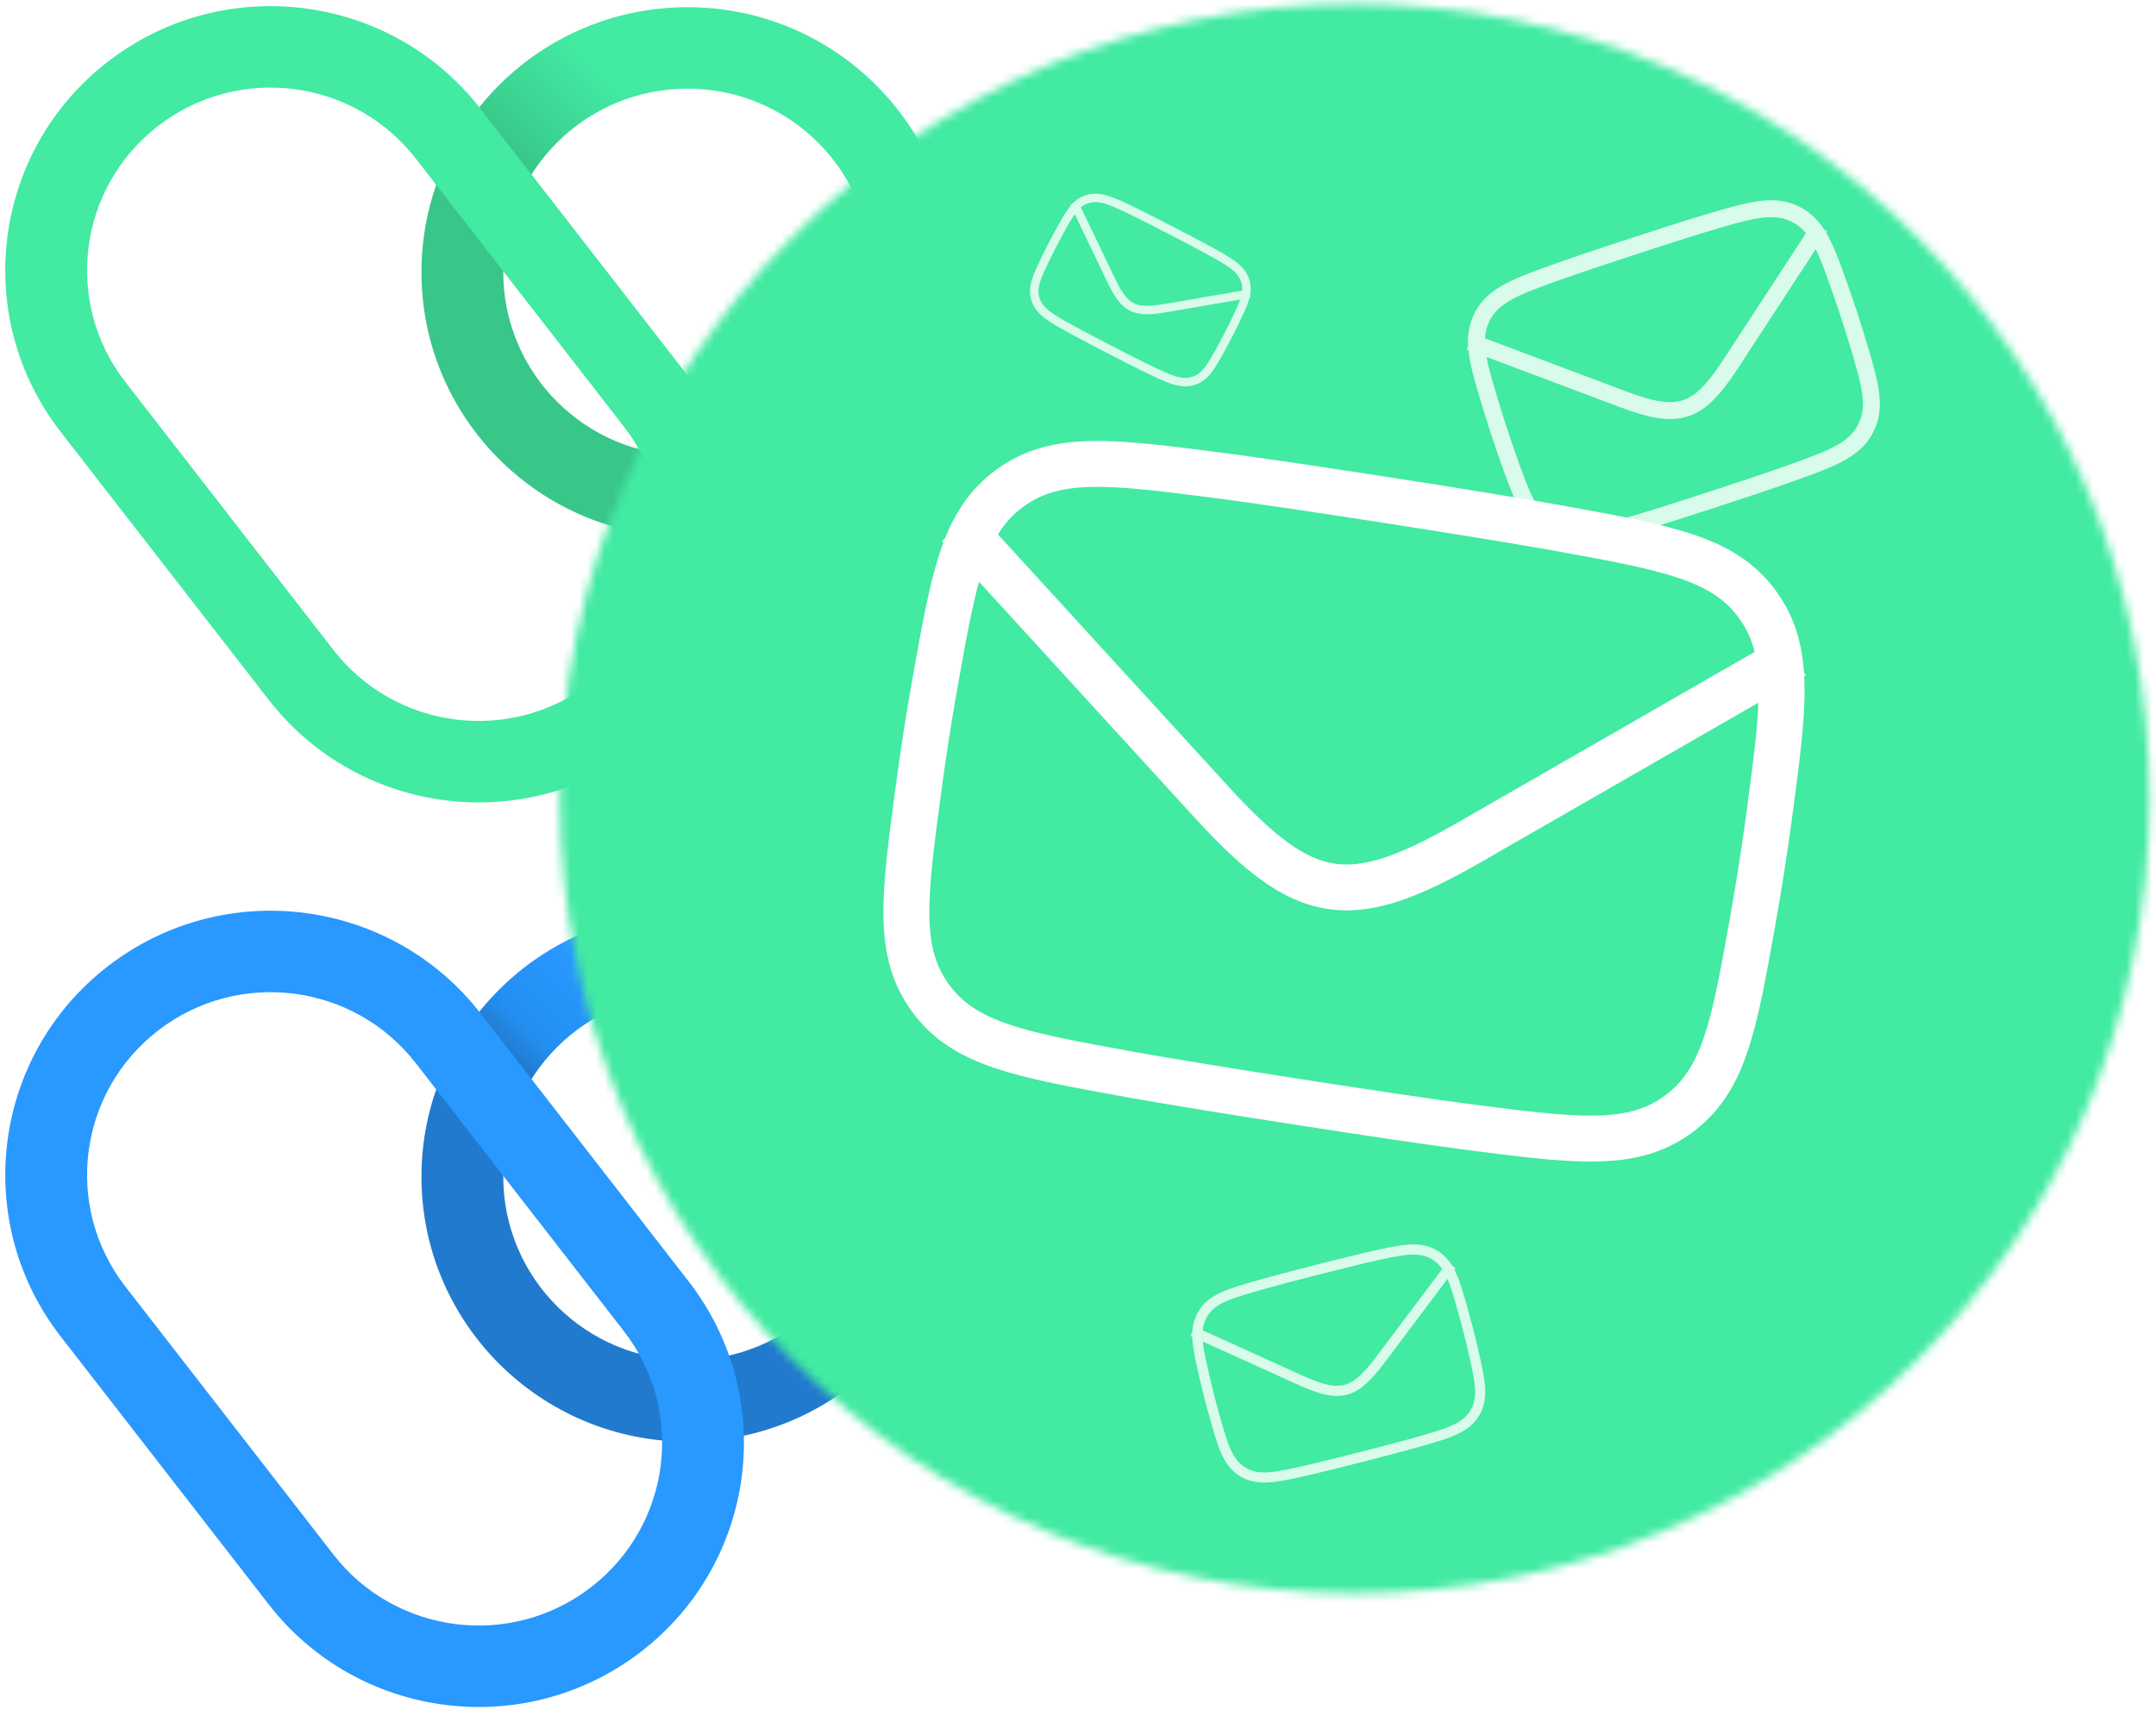 <svg width="255" height="203" viewBox="0 0 255 203" fill="none" xmlns="http://www.w3.org/2000/svg">
<path fill-rule="evenodd" clip-rule="evenodd" d="M81.321 53.894C93.359 53.894 103.118 44.177 103.118 32.19C103.118 20.203 93.359 10.486 81.321 10.486C69.283 10.486 59.524 20.203 59.524 32.19C59.524 44.177 69.283 53.894 81.321 53.894ZM81.321 63.529C98.703 63.529 112.794 49.498 112.794 32.19C112.794 14.882 98.703 0.852 81.321 0.852C63.939 0.852 49.848 14.882 49.848 32.19C49.848 49.498 63.939 63.529 81.321 63.529Z" fill="url(#paint0_linear_1723_27168)"/>
<path fill-rule="evenodd" clip-rule="evenodd" d="M73.78 50.449L49.175 18.757C41.844 9.314 28.213 7.576 18.729 14.876C9.246 22.176 7.501 35.749 14.832 45.192L39.436 76.884C46.768 86.327 60.399 88.065 69.882 80.765C79.366 73.465 81.111 59.892 73.78 50.449ZM12.811 7.254C-0.9 17.808 -3.423 37.432 7.177 51.085L31.781 82.777C42.381 96.43 62.089 98.942 75.8 88.387C89.512 77.833 92.034 58.209 81.435 44.556L56.831 12.864C46.231 -0.789 26.523 -3.301 12.811 7.254Z" fill="#42EAA2"/>
<path fill-rule="evenodd" clip-rule="evenodd" d="M81.321 160.894C93.359 160.894 103.118 151.177 103.118 139.19C103.118 127.204 93.359 117.486 81.321 117.486C69.283 117.486 59.524 127.204 59.524 139.19C59.524 151.177 69.283 160.894 81.321 160.894ZM81.321 170.529C98.703 170.529 112.794 156.498 112.794 139.19C112.794 121.882 98.703 107.852 81.321 107.852C63.939 107.852 49.848 121.882 49.848 139.19C49.848 156.498 63.939 170.529 81.321 170.529Z" fill="url(#paint1_linear_1723_27168)"/>
<path fill-rule="evenodd" clip-rule="evenodd" d="M73.78 157.449L49.175 125.757C41.844 116.314 28.213 114.576 18.729 121.876C9.246 129.176 7.501 142.749 14.832 152.192L39.436 183.884C46.768 193.327 60.399 195.065 69.882 187.765C79.366 180.465 81.111 166.892 73.78 157.449ZM12.811 114.254C-0.9 124.808 -3.423 144.432 7.177 158.085L31.781 189.777C42.381 203.43 62.089 205.942 75.8 195.387C89.512 184.833 92.034 165.209 81.435 151.556L56.831 119.864C46.231 106.211 26.523 103.699 12.811 114.254Z" fill="#2998FF"/>
<mask id="mask0_1723_27168" style="mask-type:alpha" maskUnits="userSpaceOnUse" x="66" y="0" width="189" height="189">
<circle cx="160.224" cy="94.463" r="94" fill="#D9D9D9"/>
</mask>
<g mask="url(#mask0_1723_27168)">
<rect x="56.105" y="-8.805" width="207.43" height="207.43" fill="#7E1F86"/>
<rect x="56.105" y="-8.805" width="207.43" height="207.43" fill="#42EAA2"/>
</g>
<g filter="url(#filter0_d_1723_27168)">
<path d="M108.642 93.274C106.921 106.138 106.061 112.569 110.053 118.054C114.046 123.539 120.604 124.728 133.72 127.106C141.804 128.573 165.041 132.186 173.189 133.245C186.408 134.962 193.018 135.82 198.487 131.808C203.956 127.794 205.09 121.405 207.357 108.626C208.087 104.518 208.724 100.42 209.277 96.284C210.998 83.42 211.858 76.988 207.866 71.504C203.873 66.019 197.315 64.83 184.199 62.451C176.115 60.985 152.878 57.371 144.73 56.313C131.511 54.596 124.901 53.737 119.432 57.75C113.962 61.763 112.829 68.153 110.561 80.931C109.832 85.04 109.195 89.138 108.642 93.274Z" stroke="white" stroke-width="5.43" stroke-linejoin="round"/>
<path d="M113.409 62.183L143.302 94.884C154.323 106.939 159.642 107.767 173.803 99.628L212.215 77.55" stroke="white" stroke-width="5.43" stroke-linejoin="round"/>
</g>
<g opacity="0.8">
<g filter="url(#filter1_d_1723_27168)">
<path d="M123.872 30.168C122.618 32.737 121.991 34.021 122.499 35.475C123.007 36.928 124.373 37.676 127.106 39.171C128.79 40.092 133.672 42.615 135.398 43.455C138.199 44.819 139.599 45.501 141.079 45.075C142.558 44.648 143.243 43.393 144.612 40.884C145.052 40.078 145.472 39.266 145.875 38.44C147.129 35.872 147.756 34.588 147.248 33.134C146.74 31.68 145.374 30.932 142.641 29.437C140.957 28.516 136.075 25.994 134.349 25.153C131.549 23.789 130.148 23.107 128.669 23.534C127.189 23.96 126.504 25.215 125.135 27.724C124.695 28.531 124.276 29.342 123.872 30.168Z" stroke="white" stroke-linejoin="round"/>
<path d="M127.038 24.007L131.411 33.137C133.023 36.504 134.141 37.081 137.819 36.449L147.797 34.733" stroke="white" stroke-linejoin="round"/>
</g>
</g>
<g opacity="0.8">
<g filter="url(#filter2_d_1723_27168)">
<path d="M178.118 53.438C179.993 58.779 180.93 61.45 183.567 62.793C186.204 64.136 188.989 63.302 194.559 61.633C197.992 60.604 207.742 57.414 211.119 56.215C216.598 54.268 219.338 53.295 220.671 50.653C222.004 48.011 221.181 45.303 219.536 39.886C219.007 38.145 218.445 36.425 217.842 34.708C215.967 29.366 215.03 26.695 212.393 25.352C209.756 24.009 206.971 24.843 201.401 26.512C197.968 27.541 188.218 30.73 184.841 31.93C179.362 33.877 176.622 34.85 175.289 37.492C173.956 40.133 174.779 42.842 176.424 48.259C176.953 50.001 177.515 51.72 178.118 53.438Z" stroke="white" stroke-width="2" stroke-linejoin="round"/>
<path d="M173.824 40.406L191.913 47.209C198.582 49.718 200.814 48.987 204.711 43.022L215.28 26.842" stroke="white" stroke-width="2" stroke-linejoin="round"/>
</g>
</g>
<g opacity="0.8">
<g filter="url(#filter3_d_1723_27168)">
<path d="M143.536 167.109C144.637 171.061 145.188 173.037 147.03 174.133C148.873 175.23 150.927 174.759 155.034 173.818C157.565 173.237 164.767 171.395 167.266 170.688C171.321 169.541 173.349 168.968 174.438 167.121C175.528 165.274 175.062 163.277 174.13 159.282C173.83 157.997 173.506 156.727 173.151 155.456C172.05 151.504 171.499 149.528 169.657 148.432C167.814 147.335 165.76 147.806 161.653 148.747C159.121 149.328 151.92 151.17 149.421 151.877C145.366 153.024 143.338 153.597 142.249 155.444C141.159 157.291 141.625 159.288 142.557 163.283C142.857 164.568 143.181 165.838 143.536 167.109Z" stroke="white" stroke-width="1.2" stroke-linejoin="round"/>
<path d="M141.051 157.481L153.807 163.262C158.51 165.393 160.159 164.971 163.26 160.844L171.673 149.647" stroke="white" stroke-width="1.2" stroke-linejoin="round"/>
</g>
</g>
<defs>
<filter id="filter0_d_1723_27168" x="86.785" y="34.462" width="144.483" height="120.633" filterUnits="userSpaceOnUse" color-interpolation-filters="sRGB">
<feFlood flood-opacity="0" result="BackgroundImageFix"/>
<feColorMatrix in="SourceAlpha" type="matrix" values="0 0 0 0 0 0 0 0 0 0 0 0 0 0 0 0 0 0 127 0" result="hardAlpha"/>
<feOffset/>
<feGaussianBlur stdDeviation="8.85"/>
<feComposite in2="hardAlpha" operator="out"/>
<feColorMatrix type="matrix" values="0 0 0 0 1 0 0 0 0 1 0 0 0 0 1 0 0 0 1 0"/>
<feBlend mode="normal" in2="BackgroundImageFix" result="effect1_dropShadow_1723_27168"/>
<feBlend mode="normal" in="SourceGraphic" in2="effect1_dropShadow_1723_27168" result="shape"/>
</filter>
<filter id="filter1_d_1723_27168" x="104.122" y="5.207" width="61.502" height="58.194" filterUnits="userSpaceOnUse" color-interpolation-filters="sRGB">
<feFlood flood-opacity="0" result="BackgroundImageFix"/>
<feColorMatrix in="SourceAlpha" type="matrix" values="0 0 0 0 0 0 0 0 0 0 0 0 0 0 0 0 0 0 127 0" result="hardAlpha"/>
<feOffset/>
<feGaussianBlur stdDeviation="8.85"/>
<feComposite in2="hardAlpha" operator="out"/>
<feColorMatrix type="matrix" values="0 0 0 0 1 0 0 0 0 1 0 0 0 0 1 0 0 0 1 0"/>
<feBlend mode="normal" in2="BackgroundImageFix" result="effect1_dropShadow_1723_27168"/>
<feBlend mode="normal" in="SourceGraphic" in2="effect1_dropShadow_1723_27168" result="shape"/>
</filter>
<filter id="filter2_d_1723_27168" x="155.773" y="5.984" width="84.263" height="76.176" filterUnits="userSpaceOnUse" color-interpolation-filters="sRGB">
<feFlood flood-opacity="0" result="BackgroundImageFix"/>
<feColorMatrix in="SourceAlpha" type="matrix" values="0 0 0 0 0 0 0 0 0 0 0 0 0 0 0 0 0 0 127 0" result="hardAlpha"/>
<feOffset/>
<feGaussianBlur stdDeviation="8.85"/>
<feComposite in2="hardAlpha" operator="out"/>
<feColorMatrix type="matrix" values="0 0 0 0 1 0 0 0 0 1 0 0 0 0 1 0 0 0 1 0"/>
<feBlend mode="normal" in2="BackgroundImageFix" result="effect1_dropShadow_1723_27168"/>
<feBlend mode="normal" in="SourceGraphic" in2="effect1_dropShadow_1723_27168" result="shape"/>
</filter>
<filter id="filter3_d_1723_27168" x="123.103" y="129.498" width="70.266" height="63.569" filterUnits="userSpaceOnUse" color-interpolation-filters="sRGB">
<feFlood flood-opacity="0" result="BackgroundImageFix"/>
<feColorMatrix in="SourceAlpha" type="matrix" values="0 0 0 0 0 0 0 0 0 0 0 0 0 0 0 0 0 0 127 0" result="hardAlpha"/>
<feOffset/>
<feGaussianBlur stdDeviation="8.85"/>
<feComposite in2="hardAlpha" operator="out"/>
<feColorMatrix type="matrix" values="0 0 0 0 1 0 0 0 0 1 0 0 0 0 1 0 0 0 1 0"/>
<feBlend mode="normal" in2="BackgroundImageFix" result="effect1_dropShadow_1723_27168"/>
<feBlend mode="normal" in="SourceGraphic" in2="effect1_dropShadow_1723_27168" result="shape"/>
</filter>
<linearGradient id="paint0_linear_1723_27168" x1="105.299" y1="8.149" x2="58.381" y2="55.269" gradientUnits="userSpaceOnUse">
<stop stop-color="#42EAA2"/>
<stop offset="0.37" stop-color="#42EAA2"/>
<stop offset="0.521" stop-color="#3BD291"/>
<stop offset="0.582" stop-color="#38C689"/>
</linearGradient>
<linearGradient id="paint1_linear_1723_27168" x1="105.299" y1="115.149" x2="58.381" y2="162.269" gradientUnits="userSpaceOnUse">
<stop stop-color="#2998FF"/>
<stop offset="0.37" stop-color="#2998FF"/>
<stop offset="0.521" stop-color="#238FF2"/>
<stop offset="0.582" stop-color="#217ACD"/>
</linearGradient>
</defs>
</svg>
